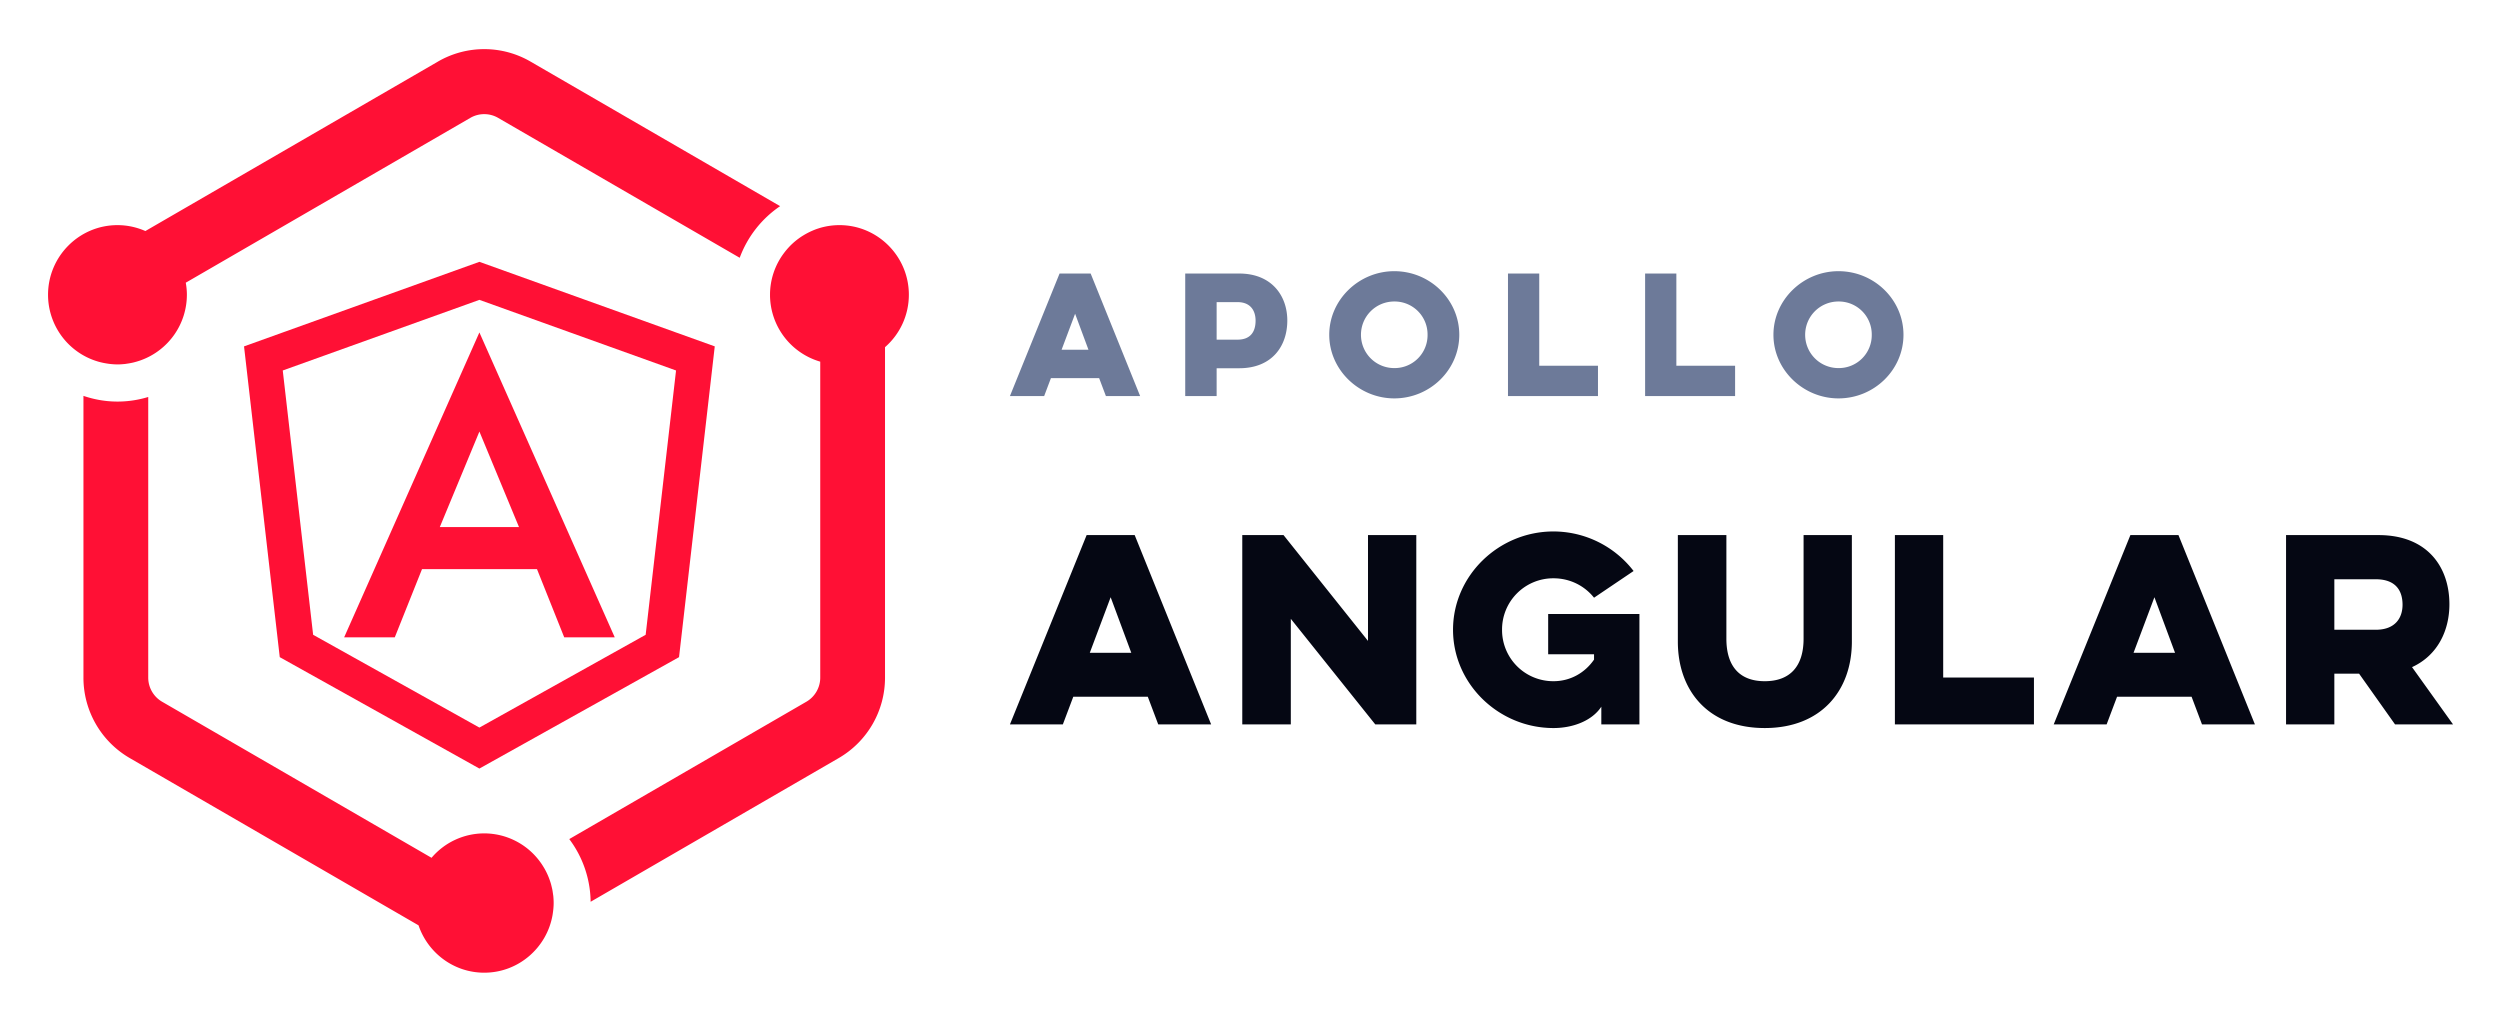 <svg xmlns="http://www.w3.org/2000/svg" role="img" viewBox="3.26 17.26 175.11 71.48"><g fill="none" fill-rule="evenodd"><g fill="#FF1035"><path d="M42.04 80.512c0 .255-.025.503-.063.748l-.014.091c-.397 2.292-2.39 4.04-4.785 4.04-2.136 0-3.95-1.392-4.602-3.317l-20.23-11.717a6.509 6.509 0 0 1-3.241-5.633V44.988c.749.255 1.548.4 2.383.4.75 0 1.472-.115 2.155-.322v19.658c0 .695.372 1.341.973 1.689l18.871 10.931a4.843 4.843 0 0 1 3.691-1.71 4.85 4.85 0 0 1 3.915 1.996c.015.022.032.043.048.065.062.088.12.178.177.271l.065.107a4.828 4.828 0 0 1 .316.655c.024.06.045.12.067.182.027.077.053.155.076.233.023.076.04.151.058.226.017.071.035.141.049.213.019.095.03.19.044.286.007.058.018.113.024.17.014.157.023.314.023.474zm24.88-42.605a4.867 4.867 0 0 1-1.67 3.67v23.147a6.507 6.507 0 0 1-3.24 5.633L44.63 80.424a7.449 7.449 0 0 0-1.496-4.392l16.607-9.62c.6-.347.972-.993.972-1.688V42.592a4.88 4.88 0 0 1-3.518-4.685 4.853 4.853 0 0 1 .982-2.927 4.91 4.91 0 0 1 .362-.43l.017-.019c.267-.278.565-.523.89-.732l.104-.064c.129-.077.26-.15.396-.216.04-.019.08-.04.12-.057.17-.077.345-.149.525-.204v-.001a4.826 4.826 0 0 1 1.467-.228c2.682 0 4.862 2.188 4.862 4.878zM9.105 42.155a4.883 4.883 0 0 1-2.48-4.248c0-2.69 2.181-4.878 4.863-4.878.695 0 1.355.15 1.954.414l20.494-11.87a6.462 6.462 0 0 1 6.483 0L57.902 31.7a7.508 7.508 0 0 0-2.83 3.616l-16.922-9.8a1.939 1.939 0 0 0-1.945 0L16.272 37.061c.049.275.078.556.078.845a4.882 4.882 0 0 1-3.188 4.574l-.043.016a5.14 5.14 0 0 1-.45.137c-.03.008-.06.017-.091.023a5 5 0 0 1-.427.078c-.04.006-.078.013-.118.018-.179.02-.36.033-.545.033a4.85 4.85 0 0 1-.586-.04c-.051-.005-.102-.015-.153-.023a4.687 4.687 0 0 1-.437-.087l-.132-.034a4.866 4.866 0 0 1-1.075-.447z"/><path d="M36.839 35.6l-16.486 5.922 2.502 21.767 13.984 7.804 13.984-7.804 2.502-21.767L36.84 35.6zM25.193 61.724L23.065 43.21l13.774-4.947 13.774 4.947-2.128 18.513-11.646 6.5-11.646-6.5zm2.173.177h3.546l1.908-4.777h8.053L42.78 61.9h3.539l-9.48-21.354L27.366 61.9zm9.473-14.414l2.774 6.692h-5.548l2.774-6.692z"/></g><path fill="#050713" fill-rule="nonzero" d="M79.372 54.74L74 68h3.706l.731-1.938h5.219L84.387 68h3.706l-5.355-13.26h-3.366zm3.128 8.245h-2.907l1.462-3.893 1.445 3.893zM93.674 68v-7.395L99.59 68h2.873V54.74H99.08v7.412l-5.916-7.412h-2.89V68h3.4zm18.026-4.913h3.213v.374c-.63.918-1.65 1.513-2.84 1.513a3.584 3.584 0 0 1-3.603-3.604 3.584 3.584 0 0 1 3.604-3.604c1.156 0 2.176.527 2.839 1.36l2.77-1.87a7.095 7.095 0 0 0-5.61-2.771c-3.841 0-7.037 3.094-7.037 6.885s3.196 6.885 7.038 6.885c1.36 0 2.703-.51 3.349-1.496V68h2.669v-7.735H111.7v2.822zm17.89-8.347v7.259c0 1.921-.936 2.975-2.72 2.975-1.769 0-2.687-1.054-2.687-2.975V54.74h-3.4v7.463c0 3.417 2.108 6.052 6.086 6.052 3.961 0 6.103-2.635 6.103-6.052V54.74h-3.383zM135.986 68h9.74v-3.281h-6.357V54.74h-3.383V68zm16.495-13.26L147.11 68h3.706l.731-1.938h5.22l.73 1.938h3.706l-5.355-13.26h-3.366zm3.128 8.245h-2.907l1.462-3.893 1.445 3.893zm7.775-8.245V68h3.383v-3.553h1.734L171.018 68h4.063l-2.873-4.012c1.785-.816 2.618-2.55 2.618-4.403 0-2.635-1.564-4.845-4.964-4.845h-6.477zm6.29 3.094c1.36 0 1.87.765 1.87 1.785 0 .918-.51 1.751-1.87 1.751h-2.907v-3.536h2.907z"/><path fill="#6D7A99" fill-rule="nonzero" d="M77.476 36.42L74 45h2.398l.473-1.254h3.377L80.721 45h2.398l-3.465-8.58h-2.178zm2.024 5.335h-1.881l.946-2.519.935 2.519zM86.278 45h2.2v-1.947h1.584c2.277 0 3.366-1.529 3.366-3.344 0-1.727-1.09-3.289-3.366-3.289h-3.784V45zm3.663-6.578c.924 0 1.265.616 1.265 1.298 0 .759-.341 1.331-1.265 1.331h-1.463v-2.629h1.463zm6.425 2.288c0 2.453 2.08 4.455 4.554 4.455 2.508 0 4.554-2.002 4.554-4.455 0-2.453-2.046-4.455-4.554-4.455-2.475 0-4.554 2.002-4.554 4.455zm2.222 0a2.326 2.326 0 0 1 2.332-2.332 2.306 2.306 0 0 1 2.332 2.332 2.306 2.306 0 0 1-2.332 2.332 2.326 2.326 0 0 1-2.332-2.332zM108.886 45h6.303v-2.123h-4.114V36.42h-2.19V45zm9.604 0h6.303v-2.123h-4.114V36.42h-2.189V45zm8.989-4.29c0 2.453 2.079 4.455 4.554 4.455 2.508 0 4.554-2.002 4.554-4.455 0-2.453-2.046-4.455-4.554-4.455-2.475 0-4.554 2.002-4.554 4.455zm2.222 0a2.326 2.326 0 0 1 2.332-2.332 2.306 2.306 0 0 1 2.332 2.332 2.306 2.306 0 0 1-2.332 2.332 2.326 2.326 0 0 1-2.332-2.332z"/></g></svg>